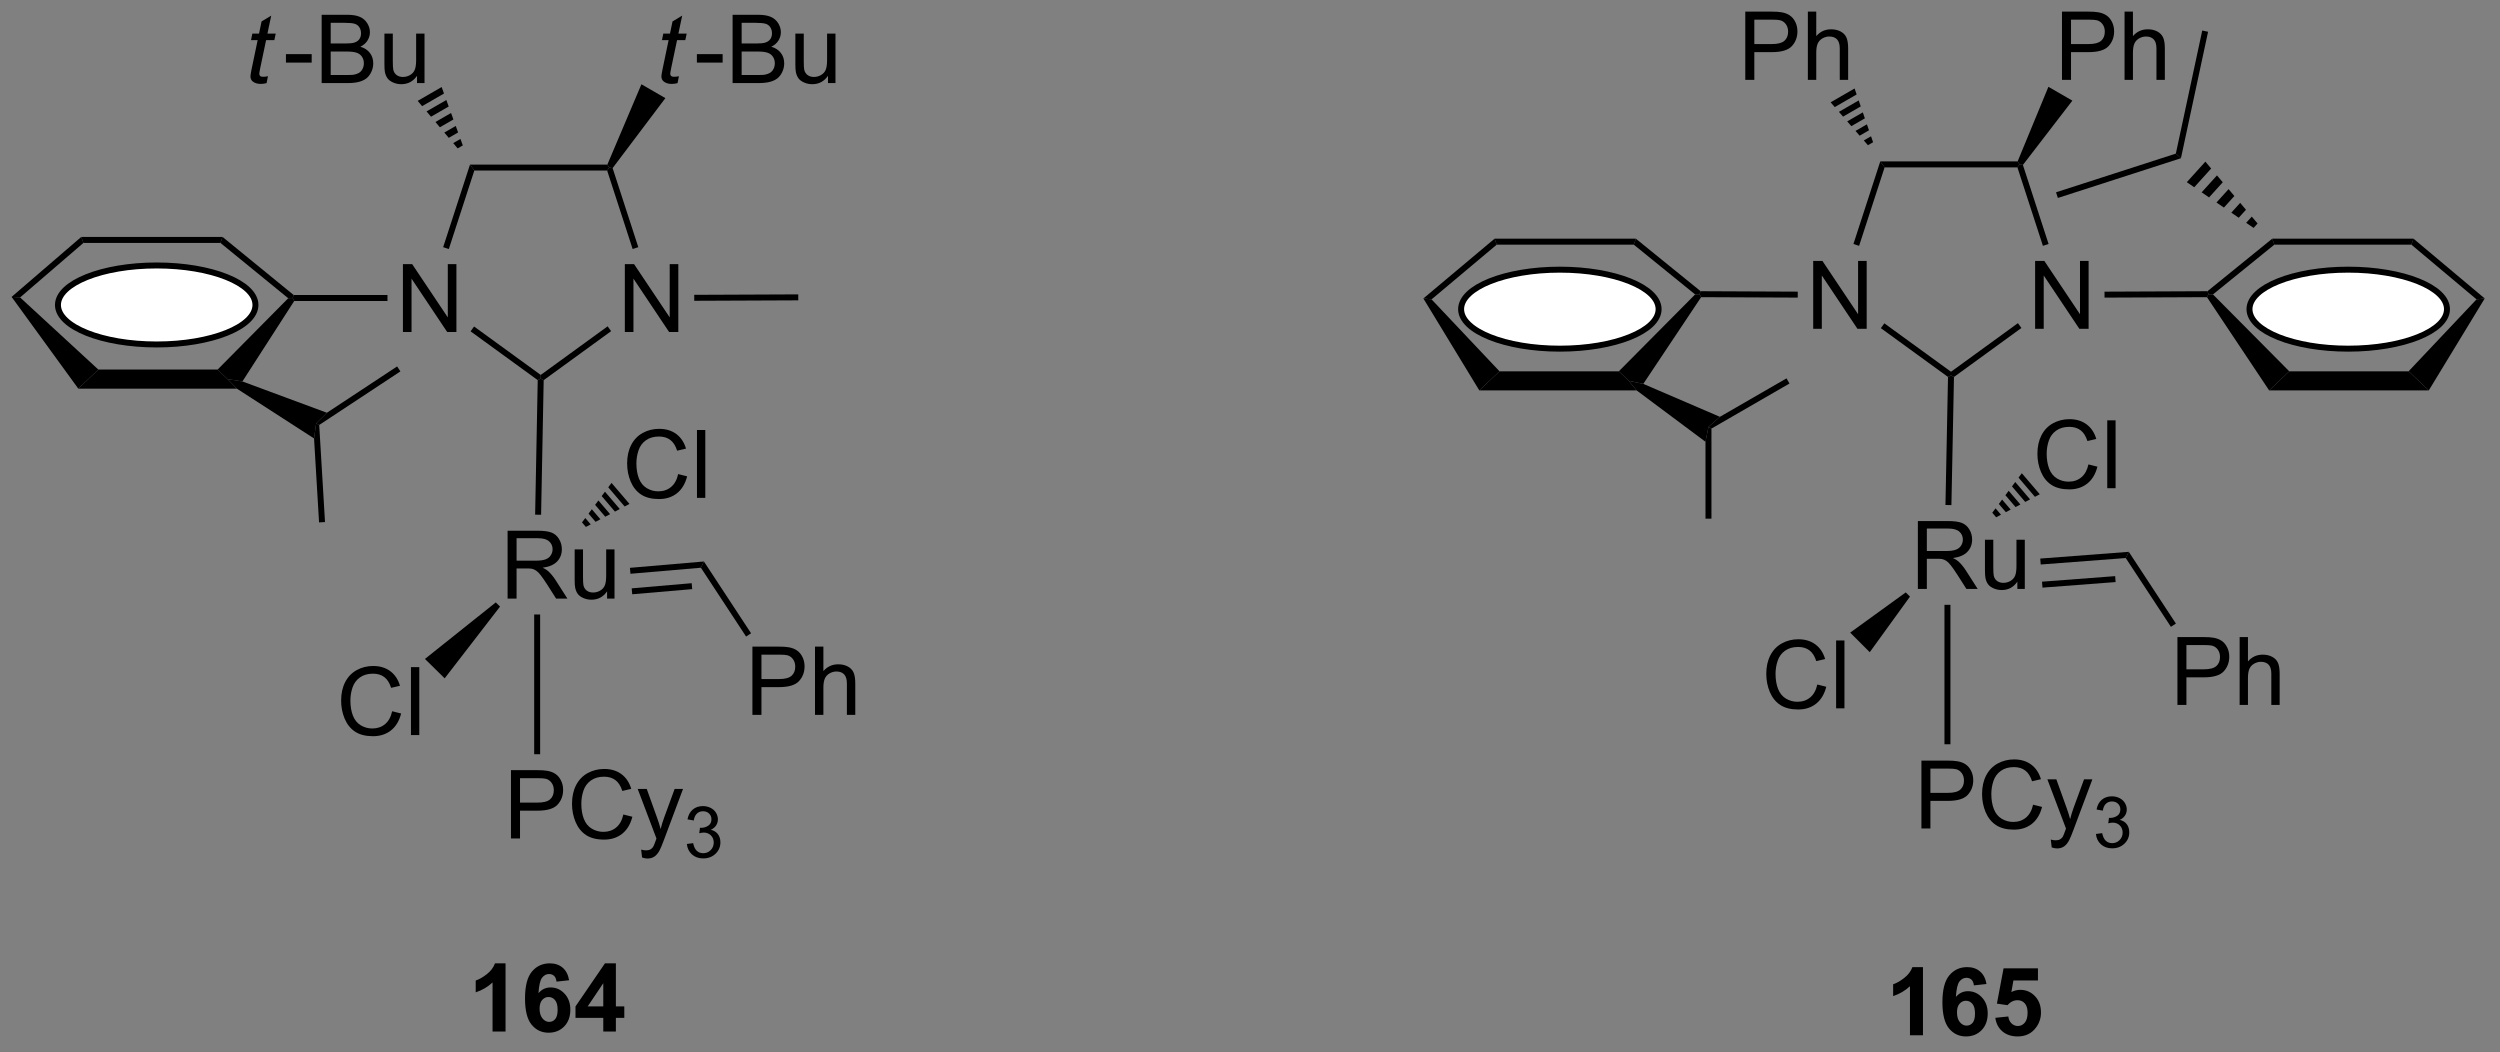 <?xml version="1.0" encoding="UTF-8"?>
<!DOCTYPE svg PUBLIC '-//W3C//DTD SVG 1.0//EN'
          'http://www.w3.org/TR/2001/REC-SVG-20010904/DTD/svg10.dtd'>
<svg stroke-dasharray="none" shape-rendering="auto" xmlns="http://www.w3.org/2000/svg" font-family="'Dialog'" text-rendering="auto" width="575" fill-opacity="1" color-interpolation="auto" color-rendering="auto" preserveAspectRatio="xMidYMid meet" font-size="12px" viewBox="0 0 575 242" fill="black" xmlns:xlink="http://www.w3.org/1999/xlink" stroke="black" image-rendering="auto" stroke-miterlimit="10" stroke-linecap="square" stroke-linejoin="miter" font-style="normal" stroke-width="1" height="242" stroke-dashoffset="0" font-weight="normal" stroke-opacity="1"
><rect x="0" y="0" width="575" height="242" fill="#808080" stroke="none"/><!--Generated by the Batik Graphics2D SVG Generator--><defs id="genericDefs"
  /><g
  ><defs id="defs1"
    ><clipPath clipPathUnits="userSpaceOnUse" id="clipPath1"
      ><path d="M0.645 1.596 L215.947 1.596 L215.947 91.986 L0.645 91.986 L0.645 1.596 Z"
      /></clipPath
      ><clipPath clipPathUnits="userSpaceOnUse" id="clipPath2"
      ><path d="M-1.348 27.91 L-1.348 115.787 L207.968 115.787 L207.968 27.91 Z"
      /></clipPath
    ></defs
    ><g transform="scale(2.667,2.667) translate(-0.645,-1.596) matrix(1.029,0,0,1.029,2.031,-27.113)"
    ><path d="M41.022 114.351 L39.933 114.351 L39.933 110.239 Q39.335 110.798 38.522 111.067 L38.522 110.076 Q38.949 109.936 39.449 109.548 Q39.951 109.157 40.137 108.637 L41.022 108.637 L41.022 114.351 ZM46.349 110.053 L45.294 110.169 Q45.255 109.843 45.092 109.688 Q44.929 109.532 44.667 109.532 Q44.323 109.532 44.082 109.843 Q43.844 110.154 43.782 111.137 Q44.191 110.656 44.797 110.656 Q45.48 110.656 45.966 111.176 Q46.453 111.696 46.453 112.519 Q46.453 113.391 45.941 113.922 Q45.428 114.45 44.626 114.45 Q43.764 114.45 43.208 113.779 Q42.654 113.109 42.654 111.582 Q42.654 110.019 43.231 109.328 Q43.811 108.637 44.735 108.637 Q45.382 108.637 45.806 108.999 Q46.233 109.362 46.349 110.053 ZM43.875 112.434 Q43.875 112.964 44.119 113.254 Q44.364 113.544 44.68 113.544 Q44.983 113.544 45.185 113.308 Q45.387 113.07 45.387 112.529 Q45.387 111.975 45.169 111.717 Q44.952 111.458 44.626 111.458 Q44.31 111.458 44.093 111.706 Q43.875 111.952 43.875 112.434 ZM49.213 114.351 L49.213 113.205 L46.884 113.205 L46.884 112.25 L49.353 108.637 L50.269 108.637 L50.269 112.247 L50.975 112.247 L50.975 113.205 L50.269 113.205 L50.269 114.351 L49.213 114.351 ZM49.213 112.247 L49.213 110.301 L47.906 112.247 L49.213 112.247 Z" stroke="none" clip-path="url(#clipPath2)"
    /></g
    ><g transform="matrix(2.743,0,0,2.743,3.697,-76.556)"
    ><path d="M41.214 78.102 L41.214 72.411 L43.737 72.411 Q44.498 72.411 44.894 72.564 Q45.289 72.716 45.525 73.105 Q45.763 73.493 45.763 73.964 Q45.763 74.569 45.37 74.986 Q44.979 75.4 44.158 75.511 Q44.459 75.656 44.614 75.796 Q44.943 76.099 45.238 76.552 L46.229 78.102 L45.282 78.102 L44.529 76.917 Q44.197 76.404 43.983 76.132 Q43.77 75.861 43.602 75.752 Q43.434 75.643 43.258 75.602 Q43.131 75.573 42.839 75.573 L41.967 75.573 L41.967 78.102 L41.214 78.102 ZM41.967 74.921 L43.584 74.921 Q44.102 74.921 44.391 74.815 Q44.684 74.709 44.834 74.474 Q44.987 74.238 44.987 73.964 Q44.987 73.56 44.692 73.301 Q44.399 73.04 43.768 73.04 L41.967 73.04 L41.967 74.921 ZM49.556 78.102 L49.556 77.496 Q49.074 78.195 48.246 78.195 Q47.881 78.195 47.565 78.055 Q47.25 77.916 47.094 77.703 Q46.942 77.491 46.88 77.186 Q46.838 76.979 46.838 76.534 L46.838 73.979 L47.537 73.979 L47.537 76.264 Q47.537 76.813 47.578 77.002 Q47.646 77.279 47.858 77.437 Q48.073 77.592 48.386 77.592 Q48.702 77.592 48.976 77.432 Q49.253 77.271 49.367 76.994 Q49.48 76.715 49.48 76.187 L49.48 73.979 L50.179 73.979 L50.179 78.102 L49.556 78.102 Z" stroke="none" clip-path="url(#clipPath2)"
    /></g
    ><g transform="matrix(2.743,0,0,2.743,3.697,-76.556)"
    ><path d="M31.534 87.547 L32.287 87.736 Q32.052 88.665 31.436 89.154 Q30.82 89.64 29.932 89.64 Q29.011 89.64 28.434 89.265 Q27.859 88.89 27.556 88.181 Q27.256 87.469 27.256 86.654 Q27.256 85.764 27.595 85.104 Q27.937 84.441 28.563 84.097 Q29.189 83.753 29.942 83.753 Q30.797 83.753 31.379 84.188 Q31.961 84.623 32.191 85.412 L31.449 85.585 Q31.252 84.964 30.874 84.682 Q30.499 84.397 29.927 84.397 Q29.272 84.397 28.83 84.713 Q28.39 85.026 28.211 85.557 Q28.033 86.087 28.033 86.649 Q28.033 87.376 28.245 87.917 Q28.457 88.458 28.902 88.727 Q29.35 88.993 29.87 88.993 Q30.502 88.993 30.939 88.629 Q31.379 88.264 31.534 87.547 ZM33.111 89.542 L33.111 83.851 L33.81 83.851 L33.81 89.542 L33.111 89.542 Z" stroke="none" clip-path="url(#clipPath2)"
    /></g
    ><g transform="matrix(2.743,0,0,2.743,3.697,-76.556)"
    ><path d="M40.223 78.422 L40.579 78.773 L35.938 84.788 L34.284 83.161 Z" stroke="none" clip-path="url(#clipPath2)"
    /></g
    ><g transform="matrix(2.743,0,0,2.743,3.697,-76.556)"
    ><path d="M55.515 67.661 L56.268 67.85 Q56.033 68.779 55.417 69.269 Q54.801 69.755 53.913 69.755 Q52.992 69.755 52.415 69.38 Q51.84 69.005 51.538 68.296 Q51.237 67.584 51.237 66.769 Q51.237 65.878 51.577 65.219 Q51.918 64.556 52.544 64.212 Q53.171 63.868 53.924 63.868 Q54.778 63.868 55.36 64.302 Q55.942 64.737 56.173 65.526 L55.43 65.7 Q55.233 65.079 54.855 64.797 Q54.48 64.512 53.908 64.512 Q53.254 64.512 52.811 64.828 Q52.371 65.141 52.193 65.671 Q52.014 66.202 52.014 66.763 Q52.014 67.491 52.226 68.031 Q52.438 68.572 52.883 68.841 Q53.331 69.108 53.851 69.108 Q54.483 69.108 54.92 68.743 Q55.36 68.378 55.515 67.661 ZM57.093 69.657 L57.093 63.966 L57.791 63.966 L57.791 69.657 L57.093 69.657 Z" stroke="none" clip-path="url(#clipPath2)"
    /></g
    ><g transform="matrix(2.743,0,0,2.743,3.697,-76.556)"
    ><path d="M49.929 68.401 L49.654 68.769 L51.029 70.379 L51.435 70.165 L49.929 68.401 ZM49.378 69.137 L49.103 69.505 L50.216 70.808 L50.622 70.593 L49.378 69.137 ZM48.828 69.873 L48.553 70.241 L49.403 71.236 L49.809 71.022 L48.828 69.873 ZM48.277 70.609 L48.002 70.977 L48.589 71.665 L48.996 71.45 L48.277 70.609 ZM47.727 71.345 L47.452 71.713 L47.776 72.093 L48.183 71.879 L47.727 71.345 Z" stroke="none" clip-path="url(#clipPath2)"
    /></g
    ><g transform="matrix(2.743,0,0,2.743,3.697,-76.556)"
    ><path d="M51.516 76.02 L51.473 75.522 L57.676 74.99 L57.422 75.514 ZM51.663 77.739 L56.693 77.308 L56.65 76.81 L51.62 77.241 Z" stroke="none" clip-path="url(#clipPath2)"
    /></g
    ><g transform="matrix(2.743,0,0,2.743,3.697,-76.556)"
    ><path d="M41.497 98.212 L41.497 92.486 L43.659 92.486 Q44.229 92.486 44.529 92.54 Q44.95 92.611 45.234 92.808 Q45.521 93.004 45.695 93.361 Q45.87 93.715 45.87 94.142 Q45.87 94.871 45.404 95.379 Q44.94 95.884 43.724 95.884 L42.255 95.884 L42.255 98.212 L41.497 98.212 ZM42.255 95.207 L43.737 95.207 Q44.471 95.207 44.779 94.933 Q45.089 94.66 45.089 94.165 Q45.089 93.806 44.906 93.551 Q44.724 93.293 44.427 93.212 Q44.237 93.16 43.721 93.16 L42.255 93.16 L42.255 95.207 ZM50.919 96.204 L51.677 96.394 Q51.44 97.329 50.82 97.822 Q50.2 98.311 49.307 98.311 Q48.38 98.311 47.8 97.933 Q47.221 97.556 46.917 96.842 Q46.615 96.126 46.615 95.306 Q46.615 94.41 46.956 93.746 Q47.3 93.079 47.93 92.733 Q48.56 92.387 49.318 92.387 Q50.177 92.387 50.763 92.824 Q51.349 93.262 51.581 94.056 L50.833 94.23 Q50.635 93.605 50.255 93.322 Q49.878 93.035 49.302 93.035 Q48.643 93.035 48.198 93.353 Q47.755 93.668 47.575 94.202 Q47.396 94.736 47.396 95.301 Q47.396 96.032 47.609 96.577 Q47.823 97.121 48.271 97.392 Q48.721 97.66 49.245 97.66 Q49.88 97.66 50.32 97.293 Q50.763 96.926 50.919 96.204 ZM52.491 99.811 L52.413 99.15 Q52.642 99.212 52.814 99.212 Q53.048 99.212 53.189 99.134 Q53.329 99.056 53.421 98.915 Q53.486 98.811 53.634 98.392 Q53.655 98.335 53.697 98.22 L52.124 94.064 L52.882 94.064 L53.743 96.465 Q53.913 96.923 54.046 97.426 Q54.165 96.941 54.335 96.48 L55.22 94.064 L55.923 94.064 L54.345 98.282 Q54.092 98.967 53.952 99.225 Q53.764 99.572 53.522 99.733 Q53.28 99.897 52.944 99.897 Q52.741 99.897 52.491 99.811 Z" stroke="none" clip-path="url(#clipPath2)"
    /></g
    ><g transform="matrix(2.743,0,0,2.743,3.697,-76.556)"
    ><path d="M56.245 98.677 L56.773 98.607 Q56.864 99.056 57.081 99.254 Q57.3 99.451 57.614 99.451 Q57.986 99.451 58.241 99.193 Q58.499 98.935 58.499 98.554 Q58.499 98.191 58.261 97.957 Q58.025 97.72 57.657 97.72 Q57.509 97.72 57.286 97.779 L57.345 97.316 Q57.398 97.322 57.429 97.322 Q57.767 97.322 58.036 97.146 Q58.306 96.97 58.306 96.603 Q58.306 96.314 58.109 96.125 Q57.913 95.933 57.603 95.933 Q57.294 95.933 57.089 96.127 Q56.884 96.32 56.825 96.707 L56.298 96.613 Q56.396 96.082 56.737 95.791 Q57.081 95.5 57.591 95.5 Q57.943 95.5 58.237 95.65 Q58.534 95.8 58.691 96.062 Q58.847 96.322 58.847 96.615 Q58.847 96.894 58.697 97.123 Q58.548 97.351 58.255 97.486 Q58.636 97.574 58.847 97.851 Q59.058 98.127 59.058 98.543 Q59.058 99.105 58.648 99.498 Q58.237 99.888 57.611 99.888 Q57.046 99.888 56.671 99.552 Q56.298 99.214 56.245 98.677 Z" stroke="none" clip-path="url(#clipPath2)"
    /></g
    ><g transform="matrix(2.743,0,0,2.743,3.697,-76.556)"
    ><path d="M61.742 87.853 L61.742 82.127 L63.904 82.127 Q64.474 82.127 64.773 82.181 Q65.195 82.252 65.479 82.45 Q65.766 82.645 65.94 83.002 Q66.115 83.356 66.115 83.783 Q66.115 84.512 65.648 85.02 Q65.185 85.525 63.969 85.525 L62.5 85.525 L62.5 87.853 L61.742 87.853 ZM62.5 84.848 L63.982 84.848 Q64.716 84.848 65.023 84.575 Q65.333 84.301 65.333 83.806 Q65.333 83.447 65.151 83.192 Q64.969 82.934 64.672 82.853 Q64.482 82.801 63.966 82.801 L62.5 82.801 L62.5 84.848 ZM66.99 87.853 L66.99 82.127 L67.693 82.127 L67.693 84.181 Q68.185 83.611 68.935 83.611 Q69.396 83.611 69.734 83.793 Q70.076 83.973 70.221 84.293 Q70.367 84.614 70.367 85.223 L70.367 87.853 L69.664 87.853 L69.664 85.223 Q69.664 84.697 69.435 84.457 Q69.208 84.215 68.789 84.215 Q68.477 84.215 68.201 84.379 Q67.927 84.541 67.81 84.82 Q67.693 85.096 67.693 85.582 L67.693 87.853 L66.99 87.853 Z" stroke="none" clip-path="url(#clipPath2)"
    /></g
    ><g transform="matrix(2.743,0,0,2.743,3.697,-76.556)"
    ><path d="M57.422 75.514 L57.676 74.99 L61.63 81.01 L61.212 81.285 Z" stroke="none" clip-path="url(#clipPath2)"
    /></g
    ><g transform="matrix(2.743,0,0,2.743,3.697,-76.556)"
    ><path d="M43.443 79.435 L43.943 79.435 L43.943 91.151 L43.443 91.151 Z" stroke="none" clip-path="url(#clipPath2)"
    /></g
    ><g transform="matrix(2.743,0,0,2.743,3.697,-76.556)"
    ><path d="M32.437 55.747 L32.437 50.056 L33.211 50.056 L36.2 54.523 L36.2 50.056 L36.922 50.056 L36.922 55.747 L36.148 55.747 L33.159 51.275 L33.159 55.747 L32.437 55.747 Z" stroke="none" clip-path="url(#clipPath2)"
    /></g
    ><g transform="matrix(2.743,0,0,2.743,3.697,-76.556)"
    ><path d="M51.045 55.747 L51.045 50.056 L51.818 50.056 L54.807 54.523 L54.807 50.056 L55.529 50.056 L55.529 55.747 L54.756 55.747 L51.767 51.275 L51.767 55.747 L51.045 55.747 Z" stroke="none" clip-path="url(#clipPath2)"
    /></g
    ><g transform="matrix(2.743,0,0,2.743,3.697,-76.556)"
    ><path d="M49.579 41.71 L49.742 41.96 L49.561 42.21 L38.424 42.21 L38.061 41.71 Z" stroke="none" clip-path="url(#clipPath2)"
    /></g
    ><g transform="matrix(2.743,0,0,2.743,3.697,-76.556)"
    ><path d="M38.061 41.71 L38.424 42.21 L36.286 48.79 L35.811 48.635 Z" stroke="none" clip-path="url(#clipPath2)"
    /></g
    ><g transform="matrix(2.743,0,0,2.743,3.697,-76.556)"
    ><path d="M38.11 55.691 L38.404 55.287 L43.992 59.347 L43.992 59.656 L43.74 59.782 Z" stroke="none" clip-path="url(#clipPath2)"
    /></g
    ><g transform="matrix(2.743,0,0,2.743,3.697,-76.556)"
    ><path d="M44.24 59.786 L43.992 59.656 L43.992 59.347 L49.602 55.272 L49.895 55.677 Z" stroke="none" clip-path="url(#clipPath2)"
    /></g
    ><g transform="matrix(2.743,0,0,2.743,3.697,-76.556)"
    ><path d="M52.174 48.635 L51.699 48.79 L49.561 42.21 L49.742 41.96 L50.02 42.004 Z" stroke="none" clip-path="url(#clipPath2)"
    /></g
    ><g transform="matrix(2.743,0,0,2.743,3.697,-76.556)"
    ><path d="M56.865 53.131 L56.863 52.631 L65.585 52.593 L65.587 53.093 Z" stroke="none" clip-path="url(#clipPath2)"
    /></g
    ><g transform="matrix(2.743,0,0,2.743,3.697,-76.556)"
    ><path d="M31.141 52.647 L31.141 53.147 L23.323 53.147 L23.189 52.897 L23.278 52.647 Z" stroke="none" clip-path="url(#clipPath2)"
    /></g
    ><g transform="matrix(2.743,0,0,2.743,3.697,-76.556)"
    ><path d="M-0.376 52.803 L0.336 52.85 L6.898 58.897 L5.217 60.497 Z" stroke="none" clip-path="url(#clipPath2)"
    /></g
    ><g transform="matrix(2.743,0,0,2.743,3.697,-76.556)"
    ><path d="M5.217 60.497 L6.898 58.897 L16.9 58.897 L17.732 59.697 L18.513 60.497 Z" stroke="none" clip-path="url(#clipPath2)"
    /></g
    ><g transform="matrix(2.743,0,0,2.743,3.697,-76.556)"
    ><path d="M17.314 47.778 L17.136 48.278 L5.648 48.278 L5.463 47.778 Z" stroke="none" clip-path="url(#clipPath2)"
    /></g
    ><g transform="matrix(2.743,0,0,2.743,3.697,-76.556)"
    ><path d="M5.463 47.778 L5.648 48.278 L0.336 52.85 L-0.376 52.803 Z" stroke="none" clip-path="url(#clipPath2)"
    /></g
    ><g fill="white" transform="matrix(2.743,0,0,2.743,3.697,-76.556)" stroke="white"
    ><path d="M11.792 50.169 C16.365 50.169 20.072 51.652 20.072 53.481 C20.072 55.311 16.365 56.793 11.792 56.793 C7.219 56.793 3.512 55.311 3.512 53.481 C3.512 51.652 7.219 50.169 11.792 50.169" stroke="none" clip-path="url(#clipPath2)"
    /></g
    ><g stroke-width="0.5" transform="matrix(2.743,0,0,2.743,3.697,-76.556)" stroke-linejoin="round" stroke-linecap="round"
    ><path fill="none" d="M11.792 50.169 C16.365 50.169 20.072 51.652 20.072 53.481 C20.072 55.311 16.365 56.793 11.792 56.793 C7.219 56.793 3.512 55.311 3.512 53.481 C3.512 51.652 7.219 50.169 11.792 50.169" clip-path="url(#clipPath2)"
    /></g
    ><g transform="matrix(2.743,0,0,2.743,3.697,-76.556)"
    ><path d="M22.819 52.917 L23.189 52.897 L23.323 53.147 L18.978 59.894 L17.732 59.697 L16.9 58.897 Z" stroke="none" clip-path="url(#clipPath2)"
    /></g
    ><g transform="matrix(2.743,0,0,2.743,3.697,-76.556)"
    ><path d="M23.278 52.647 L23.189 52.897 L22.819 52.917 L17.136 48.278 L17.314 47.778 Z" stroke="none" clip-path="url(#clipPath2)"
    /></g
    ><g transform="matrix(2.743,0,0,2.743,3.697,-76.556)"
    ><path d="M43.74 59.782 L43.992 59.656 L44.24 59.786 L44.023 71.073 L43.523 71.064 Z" stroke="none" clip-path="url(#clipPath2)"
    /></g
    ><g transform="matrix(2.743,0,0,2.743,3.697,-76.556)"
    ><path d="M18.513 60.497 L17.732 59.697 L18.978 59.894 L26.063 62.519 L25.16 63.414 L24.985 64.673 Z" stroke="none" clip-path="url(#clipPath2)"
    /></g
    ><g transform="matrix(2.743,0,0,2.743,3.697,-76.556)"
    ><path d="M21.121 34.3 L21.004 34.881 Q20.749 34.946 20.512 34.946 Q20.09 34.946 19.84 34.737 Q19.653 34.581 19.653 34.313 Q19.653 34.175 19.754 33.683 L20.257 31.274 L19.7 31.274 L19.811 30.727 L20.371 30.727 L20.585 29.706 L21.395 29.219 L21.077 30.727 L21.772 30.727 L21.655 31.274 L20.965 31.274 L20.483 33.566 Q20.395 34.003 20.395 34.089 Q20.395 34.214 20.465 34.282 Q20.538 34.347 20.702 34.347 Q20.936 34.347 21.121 34.3 Z" stroke="none" clip-path="url(#clipPath2)"
    /></g
    ><g transform="matrix(2.743,0,0,2.743,3.697,-76.556)"
    ><path d="M22.628 33.157 L22.628 32.448 L24.787 32.448 L24.787 33.157 L22.628 33.157 ZM25.623 34.875 L25.623 29.149 L27.771 29.149 Q28.427 29.149 28.823 29.323 Q29.222 29.495 29.446 29.857 Q29.67 30.219 29.67 30.612 Q29.67 30.98 29.469 31.305 Q29.271 31.628 28.87 31.828 Q29.388 31.98 29.667 32.347 Q29.948 32.714 29.948 33.214 Q29.948 33.618 29.776 33.964 Q29.607 34.308 29.357 34.495 Q29.107 34.683 28.73 34.779 Q28.355 34.875 27.808 34.875 L25.623 34.875 ZM26.381 31.555 L27.62 31.555 Q28.123 31.555 28.341 31.487 Q28.631 31.401 28.776 31.203 Q28.925 31.003 28.925 30.703 Q28.925 30.417 28.787 30.201 Q28.651 29.985 28.396 29.904 Q28.143 29.823 27.526 29.823 L26.381 29.823 L26.381 31.555 ZM26.381 34.198 L27.808 34.198 Q28.175 34.198 28.323 34.172 Q28.584 34.125 28.758 34.016 Q28.935 33.907 29.047 33.698 Q29.162 33.487 29.162 33.214 Q29.162 32.894 28.998 32.659 Q28.834 32.422 28.542 32.326 Q28.253 32.23 27.706 32.23 L26.381 32.23 L26.381 34.198 ZM33.62 34.875 L33.62 34.266 Q33.136 34.969 32.302 34.969 Q31.935 34.969 31.617 34.828 Q31.3 34.688 31.143 34.474 Q30.99 34.261 30.927 33.953 Q30.886 33.745 30.886 33.297 L30.886 30.727 L31.589 30.727 L31.589 33.026 Q31.589 33.578 31.631 33.769 Q31.698 34.047 31.912 34.206 Q32.128 34.362 32.443 34.362 Q32.761 34.362 33.037 34.201 Q33.315 34.039 33.43 33.761 Q33.545 33.48 33.545 32.948 L33.545 30.727 L34.248 30.727 L34.248 34.875 L33.62 34.875 Z" stroke="none" clip-path="url(#clipPath2)"
    /></g
    ><g transform="matrix(2.743,0,0,2.743,3.697,-76.556)"
    ><path d="M55.58 34.3 L55.463 34.881 Q55.208 34.946 54.971 34.946 Q54.549 34.946 54.299 34.737 Q54.111 34.581 54.111 34.313 Q54.111 34.175 54.213 33.683 L54.715 31.274 L54.158 31.274 L54.27 30.727 L54.83 30.727 L55.043 29.706 L55.853 29.219 L55.536 30.727 L56.231 30.727 L56.114 31.274 L55.424 31.274 L54.942 33.566 Q54.853 34.003 54.853 34.089 Q54.853 34.214 54.924 34.282 Q54.996 34.347 55.161 34.347 Q55.395 34.347 55.58 34.3 Z" stroke="none" clip-path="url(#clipPath2)"
    /></g
    ><g transform="matrix(2.743,0,0,2.743,3.697,-76.556)"
    ><path d="M57.086 33.157 L57.086 32.448 L59.245 32.448 L59.245 33.157 L57.086 33.157 ZM60.081 34.875 L60.081 29.149 L62.23 29.149 Q62.886 29.149 63.282 29.323 Q63.68 29.495 63.904 29.857 Q64.128 30.219 64.128 30.612 Q64.128 30.98 63.928 31.305 Q63.73 31.628 63.329 31.828 Q63.847 31.98 64.126 32.347 Q64.407 32.714 64.407 33.214 Q64.407 33.618 64.235 33.964 Q64.066 34.308 63.816 34.495 Q63.566 34.683 63.188 34.779 Q62.813 34.875 62.266 34.875 L60.081 34.875 ZM60.839 31.555 L62.079 31.555 Q62.581 31.555 62.8 31.487 Q63.089 31.401 63.235 31.203 Q63.383 31.003 63.383 30.703 Q63.383 30.417 63.245 30.201 Q63.11 29.985 62.855 29.904 Q62.602 29.823 61.985 29.823 L60.839 29.823 L60.839 31.555 ZM60.839 34.198 L62.266 34.198 Q62.633 34.198 62.782 34.172 Q63.042 34.125 63.217 34.016 Q63.394 33.907 63.506 33.698 Q63.62 33.487 63.62 33.214 Q63.62 32.894 63.456 32.659 Q63.292 32.422 63.001 32.326 Q62.711 32.23 62.164 32.23 L60.839 32.23 L60.839 34.198 ZM68.079 34.875 L68.079 34.266 Q67.594 34.969 66.761 34.969 Q66.394 34.969 66.076 34.828 Q65.758 34.688 65.602 34.474 Q65.448 34.261 65.386 33.953 Q65.344 33.745 65.344 33.297 L65.344 30.727 L66.047 30.727 L66.047 33.026 Q66.047 33.578 66.089 33.769 Q66.157 34.047 66.37 34.206 Q66.586 34.362 66.901 34.362 Q67.219 34.362 67.495 34.201 Q67.774 34.039 67.888 33.761 Q68.003 33.48 68.003 32.948 L68.003 30.727 L68.706 30.727 L68.706 34.875 L68.079 34.875 Z" stroke="none" clip-path="url(#clipPath2)"
    /></g
    ><g transform="matrix(2.743,0,0,2.743,3.697,-76.556)"
    ><path d="M50.02 42.004 L49.742 41.96 L49.579 41.71 L52.435 34.977 L54.444 36.137 Z" stroke="none" clip-path="url(#clipPath2)"
    /></g
    ><g transform="matrix(2.743,0,0,2.743,3.697,-76.556)"
    ><path d="M37.026 40.353 L36.654 39.91 L37.262 39.559 L37.459 40.103 ZM36.281 39.467 L35.909 39.024 L36.867 38.471 L37.065 39.015 ZM35.536 38.582 L35.164 38.139 L36.473 37.383 L36.67 37.927 ZM34.792 37.696 L34.419 37.253 L36.078 36.295 L36.276 36.839 ZM34.047 36.81 L33.675 36.368 L35.684 35.208 L35.881 35.752 Z" stroke="none" clip-path="url(#clipPath2)"
    /></g
    ><g transform="matrix(2.743,0,0,2.743,3.697,-76.556)"
    ><path d="M150.689 55.481 L150.689 49.79 L151.463 49.79 L154.452 54.257 L154.452 49.79 L155.174 49.79 L155.174 55.481 L154.4 55.481 L151.411 51.009 L151.411 55.481 L150.689 55.481 Z" stroke="none" clip-path="url(#clipPath2)"
    /></g
    ><g transform="matrix(2.743,0,0,2.743,3.697,-76.556)"
    ><path d="M169.296 55.481 L169.296 49.79 L170.07 49.79 L173.059 54.257 L173.059 49.79 L173.781 49.79 L173.781 55.481 L173.007 55.481 L170.018 51.009 L170.018 55.481 L169.296 55.481 Z" stroke="none" clip-path="url(#clipPath2)"
    /></g
    ><g transform="matrix(2.743,0,0,2.743,3.697,-76.556)"
    ><path d="M167.829 41.444 L167.994 41.694 L167.812 41.944 L156.676 41.944 L156.312 41.444 Z" stroke="none" clip-path="url(#clipPath2)"
    /></g
    ><g transform="matrix(2.743,0,0,2.743,3.697,-76.556)"
    ><path d="M156.312 41.444 L156.676 41.944 L154.538 48.523 L154.062 48.369 Z" stroke="none" clip-path="url(#clipPath2)"
    /></g
    ><g transform="matrix(2.743,0,0,2.743,3.697,-76.556)"
    ><path d="M156.361 55.425 L156.655 55.021 L162.244 59.081 L162.244 59.39 L161.992 59.516 Z" stroke="none" clip-path="url(#clipPath2)"
    /></g
    ><g transform="matrix(2.743,0,0,2.743,3.697,-76.556)"
    ><path d="M162.492 59.519 L162.244 59.39 L162.244 59.081 L167.853 55.006 L168.147 55.41 Z" stroke="none" clip-path="url(#clipPath2)"
    /></g
    ><g transform="matrix(2.743,0,0,2.743,3.697,-76.556)"
    ><path d="M167.994 41.694 L167.812 41.944 L169.95 48.523 L170.426 48.369 L168.272 41.739 L167.994 41.694 Z" stroke="none" clip-path="url(#clipPath2)"
    /></g
    ><g transform="matrix(2.743,0,0,2.743,3.697,-76.556)"
    ><path d="M159.465 77.291 L159.465 71.6 L161.989 71.6 Q162.749 71.6 163.145 71.753 Q163.541 71.906 163.777 72.294 Q164.015 72.682 164.015 73.153 Q164.015 73.758 163.621 74.175 Q163.231 74.589 162.41 74.701 Q162.711 74.845 162.866 74.985 Q163.195 75.288 163.489 75.741 L164.481 77.291 L163.534 77.291 L162.78 76.106 Q162.449 75.593 162.234 75.322 Q162.022 75.05 161.854 74.941 Q161.686 74.832 161.51 74.791 Q161.383 74.763 161.091 74.763 L160.218 74.763 L160.218 77.291 L159.465 77.291 ZM160.218 74.111 L161.836 74.111 Q162.353 74.111 162.643 74.004 Q162.936 73.898 163.086 73.663 Q163.238 73.427 163.238 73.153 Q163.238 72.749 162.944 72.49 Q162.651 72.229 162.02 72.229 L160.218 72.229 L160.218 74.111 ZM167.807 77.291 L167.807 76.685 Q167.326 77.384 166.498 77.384 Q166.133 77.384 165.817 77.244 Q165.502 77.105 165.346 76.892 Q165.194 76.68 165.132 76.375 Q165.09 76.168 165.09 75.723 L165.09 73.168 L165.789 73.168 L165.789 75.454 Q165.789 76.002 165.83 76.191 Q165.898 76.468 166.11 76.626 Q166.325 76.781 166.638 76.781 Q166.953 76.781 167.228 76.621 Q167.505 76.46 167.619 76.183 Q167.732 75.904 167.732 75.376 L167.732 73.168 L168.431 73.168 L168.431 77.291 L167.807 77.291 Z" stroke="none" clip-path="url(#clipPath2)"
    /></g
    ><g transform="matrix(2.743,0,0,2.743,3.697,-76.556)"
    ><path d="M173.767 66.85 L174.52 67.04 Q174.285 67.969 173.669 68.458 Q173.053 68.944 172.165 68.944 Q171.244 68.944 170.667 68.569 Q170.092 68.194 169.79 67.485 Q169.489 66.773 169.489 65.958 Q169.489 65.067 169.828 64.408 Q170.17 63.745 170.796 63.401 Q171.423 63.057 172.176 63.057 Q173.03 63.057 173.612 63.492 Q174.194 63.926 174.425 64.716 L173.682 64.889 Q173.485 64.268 173.107 63.986 Q172.732 63.701 172.16 63.701 Q171.505 63.701 171.063 64.017 Q170.623 64.33 170.444 64.861 Q170.266 65.391 170.266 65.953 Q170.266 66.68 170.478 67.221 Q170.69 67.761 171.135 68.031 Q171.583 68.297 172.103 68.297 Q172.735 68.297 173.172 67.932 Q173.612 67.567 173.767 66.85 ZM175.345 68.846 L175.345 63.155 L176.043 63.155 L176.043 68.846 L175.345 68.846 Z" stroke="none" clip-path="url(#clipPath2)"
    /></g
    ><g transform="matrix(2.743,0,0,2.743,3.697,-76.556)"
    ><path d="M168.181 67.59 L167.905 67.958 L169.281 69.568 L169.687 69.354 L168.181 67.59 ZM167.63 68.326 L167.355 68.694 L168.468 69.997 L168.874 69.782 L167.63 68.326 ZM167.08 69.062 L166.804 69.43 L167.654 70.425 L168.061 70.211 L167.08 69.062 ZM166.529 69.798 L166.254 70.166 L166.841 70.854 L167.248 70.639 L166.529 69.798 ZM165.979 70.534 L165.703 70.902 L166.028 71.282 L166.435 71.068 L165.979 70.534 Z" stroke="none" clip-path="url(#clipPath2)"
    /></g
    ><g transform="matrix(2.743,0,0,2.743,3.697,-76.556)"
    ><path d="M169.765 75.243 L169.727 74.745 L177.151 74.18 L176.895 74.701 ZM169.913 77.182 L176.046 76.716 L176.008 76.218 L169.875 76.684 Z" stroke="none" clip-path="url(#clipPath2)"
    /></g
    ><g transform="matrix(2.743,0,0,2.743,3.697,-76.556)"
    ><path d="M159.763 97.376 L159.763 91.685 L161.911 91.685 Q162.478 91.685 162.775 91.74 Q163.195 91.81 163.476 92.006 Q163.761 92.2 163.935 92.555 Q164.108 92.907 164.108 93.331 Q164.108 94.056 163.645 94.561 Q163.184 95.063 161.976 95.063 L160.516 95.063 L160.516 97.376 L159.763 97.376 ZM160.516 94.39 L161.988 94.39 Q162.718 94.39 163.024 94.118 Q163.332 93.846 163.332 93.355 Q163.332 92.998 163.15 92.744 Q162.969 92.488 162.674 92.407 Q162.485 92.356 161.973 92.356 L160.516 92.356 L160.516 94.39 ZM169.126 95.381 L169.879 95.57 Q169.643 96.499 169.028 96.988 Q168.412 97.475 167.524 97.475 Q166.603 97.475 166.026 97.099 Q165.451 96.724 165.148 96.015 Q164.848 95.303 164.848 94.488 Q164.848 93.598 165.187 92.938 Q165.529 92.275 166.155 91.931 Q166.781 91.587 167.534 91.587 Q168.388 91.587 168.971 92.022 Q169.553 92.457 169.783 93.246 L169.041 93.419 Q168.844 92.798 168.466 92.516 Q168.091 92.231 167.519 92.231 Q166.864 92.231 166.422 92.547 Q165.982 92.86 165.803 93.391 Q165.625 93.921 165.625 94.483 Q165.625 95.21 165.837 95.751 Q166.049 96.292 166.494 96.561 Q166.942 96.828 167.462 96.828 Q168.093 96.828 168.531 96.463 Q168.971 96.098 169.126 95.381 ZM170.688 98.965 L170.61 98.308 Q170.838 98.37 171.009 98.37 Q171.242 98.37 171.381 98.292 Q171.521 98.215 171.612 98.075 Q171.676 97.971 171.824 97.555 Q171.845 97.498 171.886 97.384 L170.323 93.254 L171.076 93.254 L171.933 95.64 Q172.101 96.095 172.233 96.595 Q172.352 96.113 172.52 95.655 L173.4 93.254 L174.099 93.254 L172.53 97.446 Q172.279 98.127 172.139 98.383 Q171.953 98.727 171.713 98.888 Q171.472 99.051 171.138 99.051 Q170.936 99.051 170.688 98.965 Z" stroke="none" clip-path="url(#clipPath2)"
    /></g
    ><g transform="matrix(2.743,0,0,2.743,3.697,-76.556)"
    ><path d="M174.395 97.838 L174.919 97.769 Q175.011 98.215 175.226 98.411 Q175.443 98.607 175.756 98.607 Q176.125 98.607 176.379 98.351 Q176.635 98.095 176.635 97.716 Q176.635 97.355 176.398 97.122 Q176.163 96.888 175.798 96.888 Q175.651 96.888 175.43 96.946 L175.488 96.486 Q175.54 96.492 175.571 96.492 Q175.907 96.492 176.175 96.317 Q176.443 96.142 176.443 95.777 Q176.443 95.49 176.247 95.302 Q176.053 95.112 175.744 95.112 Q175.438 95.112 175.234 95.304 Q175.03 95.496 174.972 95.88 L174.448 95.787 Q174.545 95.259 174.884 94.97 Q175.226 94.681 175.732 94.681 Q176.082 94.681 176.375 94.83 Q176.67 94.98 176.825 95.24 Q176.981 95.498 176.981 95.789 Q176.981 96.067 176.831 96.294 Q176.684 96.521 176.392 96.655 Q176.771 96.742 176.981 97.017 Q177.19 97.291 177.19 97.705 Q177.19 98.264 176.782 98.654 Q176.375 99.042 175.752 99.042 Q175.191 99.042 174.818 98.708 Q174.448 98.372 174.395 97.838 Z" stroke="none" clip-path="url(#clipPath2)"
    /></g
    ><g transform="matrix(2.743,0,0,2.743,3.697,-76.556)"
    ><path d="M181.23 87.017 L181.23 81.327 L183.378 81.327 Q183.945 81.327 184.242 81.381 Q184.661 81.451 184.944 81.647 Q185.228 81.842 185.402 82.196 Q185.575 82.548 185.575 82.972 Q185.575 83.697 185.112 84.202 Q184.651 84.704 183.443 84.704 L181.983 84.704 L181.983 87.017 L181.23 87.017 ZM181.983 84.031 L183.456 84.031 Q184.185 84.031 184.491 83.759 Q184.799 83.487 184.799 82.996 Q184.799 82.639 184.618 82.385 Q184.436 82.129 184.141 82.049 Q183.952 81.997 183.44 81.997 L181.983 81.997 L181.983 84.031 ZM186.445 87.017 L186.445 81.327 L187.143 81.327 L187.143 83.368 Q187.632 82.802 188.378 82.802 Q188.836 82.802 189.172 82.983 Q189.511 83.161 189.656 83.48 Q189.801 83.798 189.801 84.404 L189.801 87.017 L189.102 87.017 L189.102 84.404 Q189.102 83.881 188.875 83.643 Q188.649 83.402 188.233 83.402 Q187.922 83.402 187.648 83.565 Q187.376 83.726 187.26 84.002 Q187.143 84.277 187.143 84.761 L187.143 87.017 L186.445 87.017 Z" stroke="none" clip-path="url(#clipPath2)"
    /></g
    ><g transform="matrix(2.743,0,0,2.743,3.697,-76.556)"
    ><path d="M176.895 74.701 L177.151 74.18 L181.101 80.195 L180.684 80.469 Z" stroke="none" clip-path="url(#clipPath2)"
    /></g
    ><g transform="matrix(2.743,0,0,2.743,3.697,-76.556)"
    ><path d="M161.695 78.624 L162.195 78.624 L162.195 90.316 L161.695 90.316 Z" stroke="none" clip-path="url(#clipPath2)"
    /></g
    ><g transform="matrix(2.743,0,0,2.743,3.697,-76.556)"
    ><path d="M162.278 70.263 L161.778 70.253 L161.992 59.516 L162.244 59.39 L162.492 59.519 Z" stroke="none" clip-path="url(#clipPath2)"
    /></g
    ><g transform="matrix(2.743,0,0,2.743,3.697,-76.556)"
    ><path d="M151.033 85.306 L151.786 85.495 Q151.55 86.424 150.934 86.913 Q150.319 87.4 149.431 87.4 Q148.51 87.4 147.932 87.024 Q147.358 86.649 147.055 85.94 Q146.755 85.228 146.755 84.413 Q146.755 83.523 147.094 82.863 Q147.436 82.201 148.062 81.856 Q148.688 81.512 149.441 81.512 Q150.295 81.512 150.877 81.947 Q151.46 82.382 151.69 83.171 L150.947 83.344 Q150.751 82.723 150.373 82.441 Q149.998 82.157 149.426 82.157 Q148.771 82.157 148.328 82.472 Q147.888 82.785 147.71 83.316 Q147.531 83.847 147.531 84.408 Q147.531 85.135 147.744 85.676 Q147.956 86.217 148.401 86.486 Q148.849 86.753 149.369 86.753 Q150 86.753 150.438 86.388 Q150.877 86.023 151.033 85.306 ZM152.61 87.301 L152.61 81.611 L153.309 81.611 L153.309 87.301 L152.61 87.301 Z" stroke="none" clip-path="url(#clipPath2)"
    /></g
    ><g transform="matrix(2.743,0,0,2.743,3.697,-76.556)"
    ><path d="M158.449 77.583 L158.803 77.936 L155.43 82.596 L153.79 80.955 Z" stroke="none" clip-path="url(#clipPath2)"
    /></g
    ><g transform="matrix(2.743,0,0,2.743,3.697,-76.556)"
    ><path d="M159.892 114.716 L158.802 114.716 L158.802 110.604 Q158.204 111.163 157.392 111.433 L157.392 110.441 Q157.819 110.302 158.318 109.913 Q158.82 109.523 159.007 109.002 L159.892 109.002 L159.892 114.716 ZM165.219 110.418 L164.163 110.534 Q164.124 110.208 163.961 110.053 Q163.798 109.898 163.537 109.898 Q163.193 109.898 162.952 110.208 Q162.714 110.519 162.652 111.502 Q163.061 111.021 163.666 111.021 Q164.349 111.021 164.836 111.541 Q165.322 112.061 165.322 112.884 Q165.322 113.756 164.81 114.287 Q164.298 114.815 163.495 114.815 Q162.634 114.815 162.077 114.145 Q161.523 113.474 161.523 111.948 Q161.523 110.384 162.101 109.693 Q162.68 109.002 163.604 109.002 Q164.251 109.002 164.675 109.365 Q165.102 109.727 165.219 110.418 ZM162.745 112.799 Q162.745 113.329 162.988 113.619 Q163.234 113.909 163.55 113.909 Q163.852 113.909 164.054 113.674 Q164.256 113.436 164.256 112.895 Q164.256 112.341 164.039 112.082 Q163.821 111.823 163.495 111.823 Q163.18 111.823 162.962 112.072 Q162.745 112.317 162.745 112.799 ZM165.96 113.252 L167.047 113.141 Q167.094 113.508 167.322 113.725 Q167.552 113.94 167.85 113.94 Q168.191 113.94 168.427 113.663 Q168.665 113.384 168.665 112.825 Q168.665 112.302 168.429 112.041 Q168.196 111.777 167.819 111.777 Q167.35 111.777 166.977 112.193 L166.092 112.064 L166.651 109.103 L169.534 109.103 L169.534 110.123 L167.477 110.123 L167.306 111.091 Q167.671 110.907 168.051 110.907 Q168.779 110.907 169.283 111.435 Q169.788 111.963 169.788 112.807 Q169.788 113.508 169.379 114.059 Q168.825 114.815 167.839 114.815 Q167.05 114.815 166.553 114.39 Q166.056 113.966 165.96 113.252 Z" stroke="none" clip-path="url(#clipPath2)"
    /></g
    ><g transform="matrix(2.743,0,0,2.743,3.697,-76.556)"
    ><path d="M188.919 60.643 L190.606 59.043 L200.611 59.043 L202.306 60.643 Z" stroke="none" clip-path="url(#clipPath2)"
    /></g
    ><g transform="matrix(2.743,0,0,2.743,3.697,-76.556)"
    ><path d="M202.306 60.643 L200.611 59.043 L206.309 53.011 L206.995 52.935 Z" stroke="none" clip-path="url(#clipPath2)"
    /></g
    ><g transform="matrix(2.743,0,0,2.743,3.697,-76.556)"
    ><path d="M206.995 52.935 L206.309 53.011 L200.844 48.424 L201.026 47.924 Z" stroke="none" clip-path="url(#clipPath2)"
    /></g
    ><g transform="matrix(2.743,0,0,2.743,3.697,-76.556)"
    ><path d="M201.026 47.924 L200.844 48.424 L189.355 48.424 L189.177 47.924 Z" stroke="none" clip-path="url(#clipPath2)"
    /></g
    ><g fill="white" transform="matrix(2.743,0,0,2.743,3.697,-76.556)" stroke="white"
    ><path d="M195.551 50.521 C200.124 50.521 203.831 52.004 203.831 53.833 C203.831 55.662 200.124 57.145 195.551 57.145 C190.978 57.145 187.271 55.662 187.271 53.833 C187.271 52.004 190.978 50.521 195.551 50.521" stroke="none" clip-path="url(#clipPath2)"
    /></g
    ><g stroke-width="0.5" transform="matrix(2.743,0,0,2.743,3.697,-76.556)" stroke-linejoin="round" stroke-linecap="round"
    ><path fill="none" d="M195.551 50.521 C200.124 50.521 203.831 52.004 203.831 53.833 C203.831 55.662 200.124 57.145 195.551 57.145 C190.978 57.145 187.271 55.662 187.271 53.833 C187.271 52.004 190.978 50.521 195.551 50.521" clip-path="url(#clipPath2)"
    /></g
    ><g transform="matrix(2.743,0,0,2.743,3.697,-76.556)"
    ><path d="M187.615 47.019 L186.993 46.593 L187.463 46.072 L187.95 46.648 ZM186.37 46.167 L185.748 45.741 L186.49 44.92 L186.977 45.496 ZM185.126 45.315 L184.504 44.889 L185.518 43.768 L186.004 44.344 ZM183.882 44.463 L183.26 44.037 L184.545 42.616 L185.031 43.192 ZM182.638 43.611 L182.016 43.185 L183.572 41.464 L184.058 42.04 Z" stroke="none" clip-path="url(#clipPath2)"
    /></g
    ><g transform="matrix(2.743,0,0,2.743,3.697,-76.556)"
    ><path d="M183.705 52.827 L183.837 52.577 L184.209 52.597 L190.606 59.043 L188.919 60.643 Z" stroke="none" clip-path="url(#clipPath2)"
    /></g
    ><g transform="matrix(2.743,0,0,2.743,3.697,-76.556)"
    ><path d="M184.209 52.597 L183.837 52.577 L183.748 52.327 L189.177 47.924 L189.355 48.424 Z" stroke="none" clip-path="url(#clipPath2)"
    /></g
    ><g transform="matrix(2.743,0,0,2.743,3.697,-76.556)"
    ><path d="M175.117 52.865 L175.114 52.365 L183.748 52.327 L183.837 52.577 L183.705 52.827 Z" stroke="none" clip-path="url(#clipPath2)"
    /></g
    ><g transform="matrix(2.743,0,0,2.743,3.697,-76.556)"
    ><path d="M134.391 59.043 L135.224 59.843 L135.881 60.643 L122.691 60.643 L124.386 59.043 Z" stroke="none" clip-path="url(#clipPath2)"
    /></g
    ><g transform="matrix(2.743,0,0,2.743,3.697,-76.556)"
    ><path d="M124.386 59.043 L122.691 60.643 L118.001 52.935 L118.688 53.011 Z" stroke="none" clip-path="url(#clipPath2)"
    /></g
    ><g transform="matrix(2.743,0,0,2.743,3.697,-76.556)"
    ><path d="M118.688 53.011 L118.001 52.935 L123.971 47.924 L124.153 48.424 Z" stroke="none" clip-path="url(#clipPath2)"
    /></g
    ><g transform="matrix(2.743,0,0,2.743,3.697,-76.556)"
    ><path d="M124.153 48.424 L123.971 47.924 L135.82 47.924 L135.642 48.424 Z" stroke="none" clip-path="url(#clipPath2)"
    /></g
    ><g transform="matrix(2.743,0,0,2.743,3.697,-76.556)"
    ><path d="M135.881 60.643 L135.224 59.843 L136.442 60.097 L142.865 62.86 L141.907 63.702 L141.657 64.953 Z" stroke="none" clip-path="url(#clipPath2)"
    /></g
    ><g fill="white" transform="matrix(2.743,0,0,2.743,3.697,-76.556)" stroke="white"
    ><path d="M129.446 57.145 C124.873 57.145 121.166 55.662 121.166 53.833 C121.166 52.004 124.873 50.521 129.446 50.521 C134.018 50.521 137.726 52.004 137.726 53.833 C137.726 55.662 134.018 57.145 129.446 57.145" stroke="none" clip-path="url(#clipPath2)"
    /></g
    ><g stroke-width="0.5" transform="matrix(2.743,0,0,2.743,3.697,-76.556)" stroke-linejoin="round" stroke-linecap="round"
    ><path fill="none" d="M129.446 57.145 C124.873 57.145 121.166 55.662 121.166 53.833 C121.166 52.004 124.873 50.521 129.446 50.521 C134.018 50.521 137.726 52.004 137.726 53.833 C137.726 55.662 134.018 57.145 129.446 57.145" clip-path="url(#clipPath2)"
    /></g
    ><g transform="matrix(2.743,0,0,2.743,3.697,-76.556)"
    ><path d="M140.788 52.597 L141.16 52.577 L141.291 52.827 L136.442 60.097 L135.224 59.843 L134.391 59.043 Z" stroke="none" clip-path="url(#clipPath2)"
    /></g
    ><g transform="matrix(2.743,0,0,2.743,3.697,-76.556)"
    ><path d="M141.249 52.327 L141.16 52.577 L140.788 52.597 L135.642 48.424 L135.82 47.924 Z" stroke="none" clip-path="url(#clipPath2)"
    /></g
    ><g transform="matrix(2.743,0,0,2.743,3.697,-76.556)"
    ><path d="M141.291 52.827 L141.16 52.577 L141.249 52.327 L149.394 52.364 L149.392 52.864 Z" stroke="none" clip-path="url(#clipPath2)"
    /></g
    ><g transform="matrix(2.743,0,0,2.743,3.697,-76.556)"
    ><path d="M144.994 34.609 L144.994 28.883 L147.155 28.883 Q147.726 28.883 148.025 28.937 Q148.447 29.008 148.731 29.206 Q149.017 29.401 149.192 29.758 Q149.366 30.112 149.366 30.539 Q149.366 31.268 148.9 31.776 Q148.437 32.281 147.221 32.281 L145.752 32.281 L145.752 34.609 L144.994 34.609 ZM145.752 31.604 L147.234 31.604 Q147.968 31.604 148.275 31.331 Q148.585 31.057 148.585 30.562 Q148.585 30.203 148.403 29.948 Q148.221 29.69 147.924 29.609 Q147.734 29.557 147.218 29.557 L145.752 29.557 L145.752 31.604 ZM150.241 34.609 L150.241 28.883 L150.945 28.883 L150.945 30.937 Q151.437 30.367 152.187 30.367 Q152.648 30.367 152.986 30.549 Q153.327 30.729 153.473 31.049 Q153.619 31.37 153.619 31.979 L153.619 34.609 L152.916 34.609 L152.916 31.979 Q152.916 31.453 152.687 31.213 Q152.46 30.971 152.041 30.971 Q151.728 30.971 151.452 31.135 Q151.179 31.297 151.062 31.575 Q150.945 31.851 150.945 32.338 L150.945 34.609 L150.241 34.609 Z" stroke="none" clip-path="url(#clipPath2)"
    /></g
    ><g transform="matrix(2.743,0,0,2.743,3.697,-76.556)"
    ><path d="M155.278 40.086 L154.93 39.687 L155.538 39.336 L155.71 39.836 ZM154.583 39.287 L154.235 38.887 L155.193 38.334 L155.366 38.835 ZM153.887 38.488 L153.54 38.088 L154.849 37.332 L155.021 37.833 ZM153.192 37.688 L152.845 37.289 L154.504 36.331 L154.676 36.832 ZM152.497 36.889 L152.15 36.489 L154.159 35.329 L154.331 35.83 Z" stroke="none" clip-path="url(#clipPath2)"
    /></g
    ><g transform="matrix(2.743,0,0,2.743,3.697,-76.556)"
    ><path d="M171.549 34.609 L171.549 28.883 L173.71 28.883 Q174.28 28.883 174.58 28.937 Q175.002 29.008 175.286 29.206 Q175.572 29.401 175.747 29.758 Q175.921 30.112 175.921 30.539 Q175.921 31.268 175.455 31.776 Q174.991 32.281 173.775 32.281 L172.306 32.281 L172.306 34.609 L171.549 34.609 ZM172.306 31.604 L173.788 31.604 Q174.523 31.604 174.83 31.331 Q175.14 31.057 175.14 30.562 Q175.14 30.203 174.958 29.948 Q174.775 29.69 174.478 29.609 Q174.288 29.557 173.773 29.557 L172.306 29.557 L172.306 31.604 ZM176.796 34.609 L176.796 28.883 L177.499 28.883 L177.499 30.937 Q177.991 30.367 178.741 30.367 Q179.202 30.367 179.541 30.549 Q179.882 30.729 180.028 31.049 Q180.174 31.37 180.174 31.979 L180.174 34.609 L179.471 34.609 L179.471 31.979 Q179.471 31.453 179.241 31.213 Q179.015 30.971 178.596 30.971 Q178.283 30.971 178.007 31.135 Q177.734 31.297 177.616 31.575 Q177.499 31.851 177.499 32.338 L177.499 34.609 L176.796 34.609 Z" stroke="none" clip-path="url(#clipPath2)"
    /></g
    ><g transform="matrix(2.743,0,0,2.743,3.697,-76.556)"
    ><path d="M170.411 35.188 L167.829 41.444 L167.994 41.694 L168.272 41.739 L172.42 36.348 L170.411 35.188 Z" stroke="none" clip-path="url(#clipPath2)"
    /></g
    ><g transform="matrix(2.743,0,0,2.743,3.697,-76.556)"
    ><path d="M25.418 63.543 L25.16 63.414 L26.063 62.519 L31.95 58.634 L32.226 59.051 Z" stroke="none" clip-path="url(#clipPath2)"
    /></g
    ><g transform="matrix(2.743,0,0,2.743,3.697,-76.556)"
    ><path d="M24.985 64.673 L25.16 63.414 L25.418 63.543 L25.904 71.684 L25.405 71.714 Z" stroke="none" clip-path="url(#clipPath2)"
    /></g
    ><g transform="matrix(2.743,0,0,2.743,3.697,-76.556)"
    ><path d="M181.096 40.79 L181.524 41.177 L171.204 44.509 L171.051 44.033 Z" stroke="none" clip-path="url(#clipPath2)"
    /></g
    ><g transform="matrix(2.743,0,0,2.743,3.697,-76.556)"
    ><path d="M181.524 41.177 L181.096 40.79 L183.31 30.469 L183.799 30.574 Z" stroke="none" clip-path="url(#clipPath2)"
    /></g
    ><g transform="matrix(2.743,0,0,2.743,3.697,-76.556)"
    ><path d="M141.657 64.953 L141.907 63.702 L142.157 63.846 L142.157 71.402 L141.657 71.402 Z" stroke="none" clip-path="url(#clipPath2)"
    /></g
    ><g transform="matrix(2.743,0,0,2.743,3.697,-76.556)"
    ><path d="M142.157 63.846 L141.907 63.702 L142.865 62.86 L148.45 59.635 L148.7 60.068 Z" stroke="none" clip-path="url(#clipPath2)"
    /></g
  ></g
></svg
>
